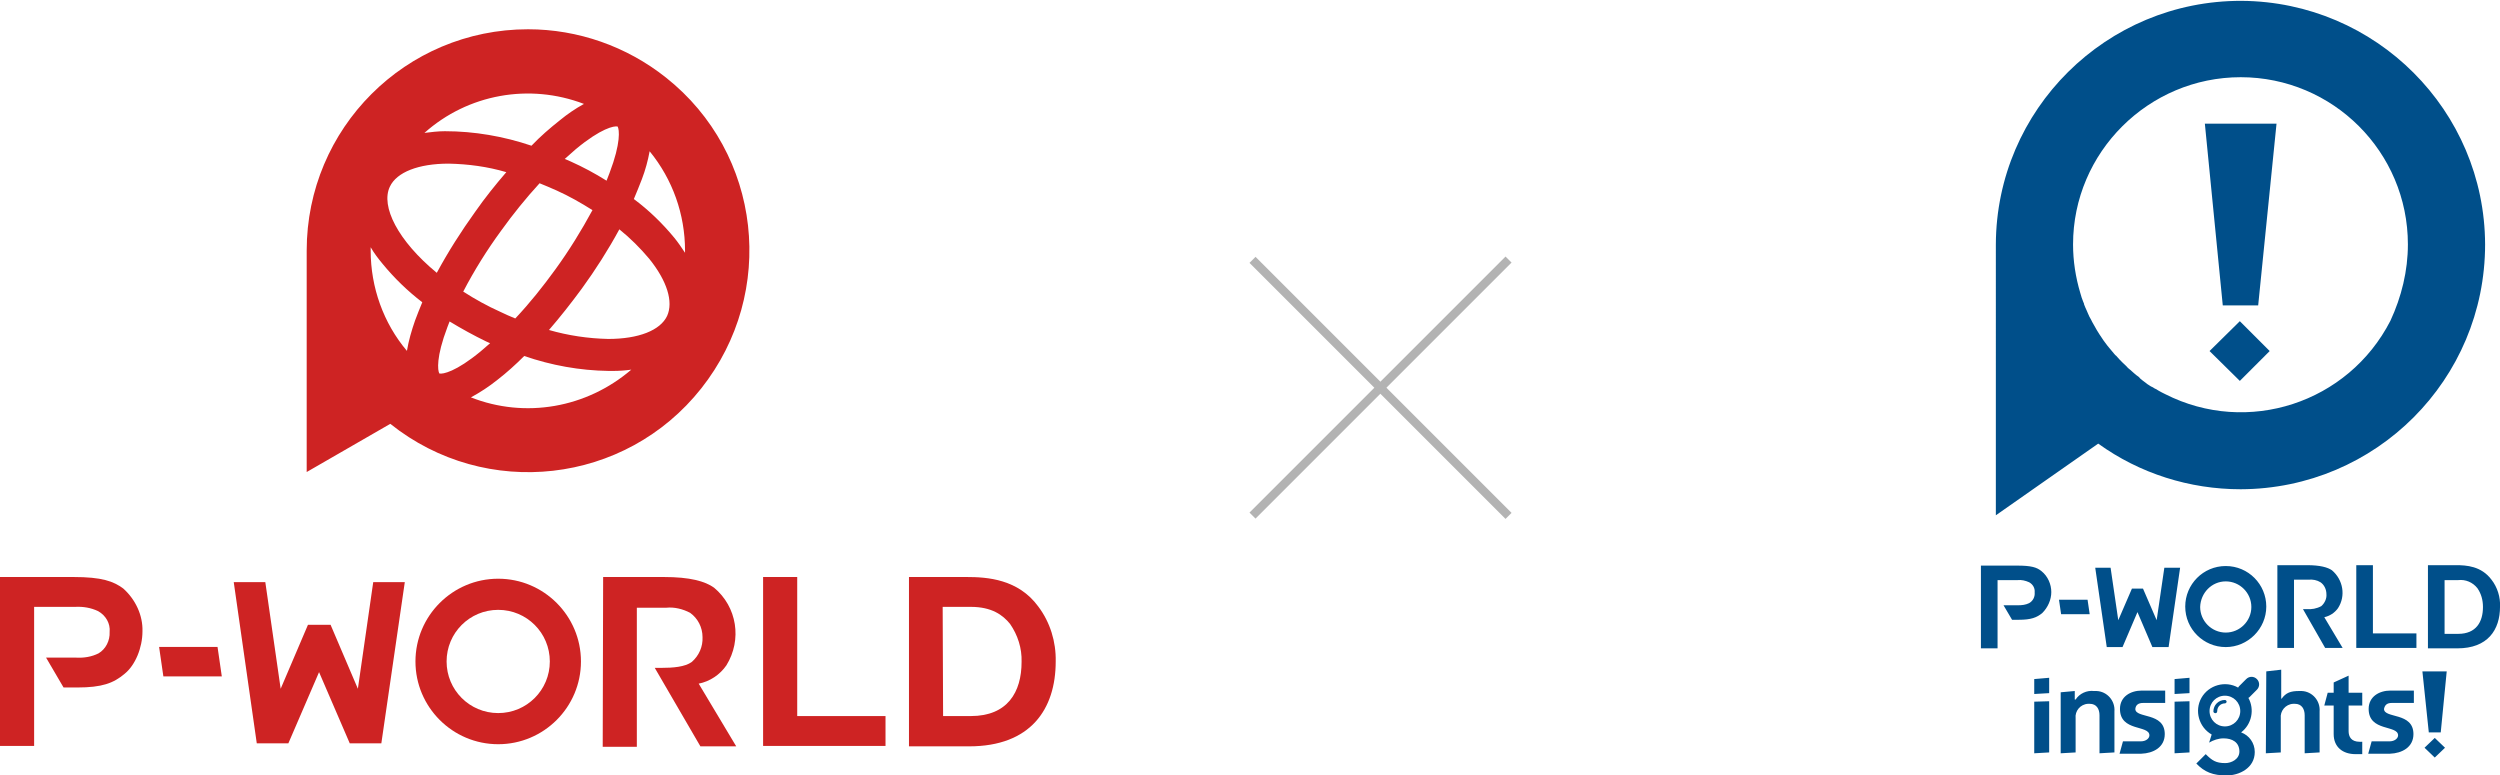 <?xml version="1.0" encoding="utf-8"?>
<!-- Generator: Adobe Illustrator 25.1.0, SVG Export Plug-In . SVG Version: 6.00 Build 0)  -->
<svg version="1.1" id="レイヤー_1" xmlns="http://www.w3.org/2000/svg" xmlns:xlink="http://www.w3.org/1999/xlink" x="0px"
	 y="0px" width="586.1px" height="181.8px" viewBox="0 0 586.1 181.8" style="enable-background:new 0 0 586.1 181.8;"
	 xml:space="preserve">
<style type="text/css">
	.st0{fill:#B3B3B3;}
	.st1{fill:#CE2323;}
	.st2{clip-path:url(#SVGID_2_);}
	.st3{fill:#004F8A;}
</style>
<g id="グループ_673" transform="translate(-342.745 -553.603)">
	
		<rect x="624.1" y="643.5" transform="matrix(0.707 -0.707 0.707 0.707 -260.517 660.056)" class="st0" width="84.9" height="2"/>
	
		<rect x="665.5" y="602.1" transform="matrix(0.707 -0.707 0.707 0.707 -260.517 660.056)" class="st0" width="2" height="84.9"/>
</g>
<g id="グループ_672" transform="translate(-290 -267.538)">
	<path id="パス_1025" class="st1" d="M413.8,274.4c-28.7,0-51.9,23.2-51.9,51.9c0,0,0,0,0,0v51.9l19.6-11.3
		c22.4,17.9,55.1,14.2,72.9-8.3s14.2-55.1-8.3-72.9C436.9,278.4,425.5,274.4,413.8,274.4L413.8,274.4z M450.6,326.3
		c0,0.2,0,0.3,0,0.5c-0.8-1.2-1.6-2.4-2.5-3.5c-2.8-3.4-6-6.5-9.5-9.1c0.7-1.6,1.3-3.2,1.9-4.7c0.8-2.1,1.4-4.3,1.8-6.5
		C447.7,309.6,450.6,317.8,450.6,326.3z M381.4,311.3c1.6-3.4,6.7-5.4,13.8-5.4c4.6,0.1,9.1,0.7,13.5,2c-2.5,2.9-5,6-7.3,9.3
		c-3.3,4.6-6.3,9.3-9,14.3C383.3,324,379.2,315.9,381.4,311.3z M393,355.1c-0.4-0.7-0.8-3.8,1.9-10.9c0.2-0.4,0.3-0.9,0.5-1.3
		c2.8,1.7,5.7,3.3,8.6,4.7c0.3,0.1,0.6,0.3,0.9,0.4c-0.8,0.7-1.5,1.3-2.2,1.9C396.9,354.7,393.8,355.3,393,355.1L393,355.1z
		 M398.6,335.9c2.6-5,5.6-9.8,8.9-14.3c2.8-3.9,5.8-7.6,9-11.1c1.3,0.5,2.6,1.1,4,1.7c2.9,1.3,5.7,2.9,8.4,4.6
		c-2.6,4.8-5.5,9.5-8.7,13.9c-2.9,4-6,7.9-9.4,11.5c-1.2-0.5-2.4-1-3.6-1.6C404.3,339.3,401.4,337.7,398.6,335.9L398.6,335.9z
		 M434.8,297.2c0.4,0.7,0.8,3.8-1.9,10.9c-0.2,0.6-0.5,1.2-0.7,1.8c-2.7-1.7-5.5-3.2-8.4-4.5c-0.5-0.2-0.9-0.4-1.4-0.6
		c0.9-0.8,1.8-1.6,2.6-2.3C430.9,297.6,434,297,434.8,297.2L434.8,297.2z M426.4,335.2c3.2-4.4,6.2-9.1,8.8-13.9
		c2.6,2.1,4.9,4.4,7,6.9c4.2,5.2,5.7,10.1,4.2,13.4c-1.6,3.4-6.7,5.4-13.8,5.4c-4.7-0.1-9.4-0.8-13.9-2.1
		C421.3,341.9,423.9,338.6,426.4,335.2L426.4,335.2z M426.9,291.9c-2,1.1-3.9,2.4-5.6,3.8c-2.4,1.9-4.6,3.8-6.7,6
		c-6.5-2.2-13.4-3.4-20.3-3.4c-1.6,0-3.2,0.2-4.8,0.4C399.7,289.6,414.1,287,426.9,291.9L426.9,291.9z M376.9,326.3
		c0-0.3,0-0.5,0-0.8c0.8,1.4,1.8,2.7,2.8,3.9c2.7,3.3,5.9,6.4,9.3,9c-0.6,1.5-1.2,2.9-1.7,4.3c-0.8,2.3-1.5,4.7-1.9,7.1
		C379.9,343.3,376.9,334.9,376.9,326.3L376.9,326.3z M400.4,360.7c2.2-1.2,4.2-2.5,6.2-4.1c2.2-1.7,4.3-3.6,6.3-5.6
		c6.4,2.2,13,3.4,19.8,3.5c0.3,0,0.6,0,1,0c1.4,0,2.9-0.1,4.3-0.3C427.5,363.2,413.1,365.7,400.4,360.7L400.4,360.7z"/>
	<g id="グループ_671" transform="translate(290 402.812)">
		<path id="パス_1026" class="st1" d="M141.4,0h14.2c6.2,0,9.7,1,11.8,2.5c5.4,4.5,6.6,12.2,2.9,18.2c-1.5,2.2-3.9,3.8-6.5,4.3
			l8.8,14.7h-8.4l-10.7-18.4h1.6c2.6,0,5.5-0.2,7.1-1.4c1.7-1.5,2.6-3.6,2.5-5.8c0-2.3-1.1-4.4-2.9-5.7c-1.7-0.9-3.7-1.4-5.6-1.2
			h-6.9v32.6h-8L141.4,0z"/>
		<path id="パス_1027" class="st1" d="M178.9,0h8v32.6h20.7v7h-28.7V0z"/>
		<path id="パス_1028" class="st1" d="M213.1,0h13.5c4.9,0,12.1,0.5,16.8,6.9c2.8,3.7,4.2,8.3,4.1,12.9c0,11.2-5.9,19.9-20.3,19.9
			h-14.1V0z M221.1,32.6h6.5c8.6,0,11.9-5.6,11.9-12.7c0.1-3.2-0.9-6.3-2.7-8.9c-1.7-2.1-4.3-4-9.2-4h-6.6L221.1,32.6z"/>
		<path id="パス_1029" class="st1" d="M116.8,7.7c6.7,0,12.1,5.4,12.1,12.1s-5.4,12.1-12.1,12.1c-6.7,0-12.1-5.4-12.1-12.1
			C104.7,13.1,110.1,7.7,116.8,7.7 M116.8,0.4c-10.7,0-19.4,8.7-19.4,19.4s8.7,19.4,19.4,19.4c10.7,0,19.4-8.7,19.4-19.4
			S127.5,0.4,116.8,0.4L116.8,0.4z"/>
		<path id="パス_1030" class="st1" d="M38.3,23.3H52l-1-6.9H37.3L38.3,23.3z"/>
		<path id="パス_1031" class="st1" d="M28.9,2.7C26.6,1,23.9,0,17.2,0H0v39.6h8V7h9.6c1.9-0.1,3.7,0.2,5.4,1
			c1.8,1,2.9,2.9,2.7,4.9c0.1,2-0.9,4-2.6,5c-1.6,0.8-3.4,1.1-5.2,1h-7.1l4.1,7h3.2c5.8,0,8.5-1,11.1-3.2c2.5-2,4.2-6.1,4.2-10
			C33.5,9,31.8,5.3,28.9,2.7z"/>
		<path id="パス_1032" class="st1" d="M87.5,1.2l-3.6,25l-6.4-15h-5.3l-6.4,15l-3.6-25h-7.4L60.2,39h7.4l7.2-16.7L82,39h7.4
			l5.5-37.8L87.5,1.2z"/>
	</g>
</g>
<g id="グループ_674" transform="translate(464.407)">
	<g>
		<defs>
			<rect id="SVGID_1_" x="0" width="121.7" height="181.8"/>
		</defs>
		<clipPath id="SVGID_2_">
			<use xlink:href="#SVGID_1_"  style="overflow:visible;"/>
		</clipPath>
		<g id="グループ_7" class="st2">
			<path id="パス_4" class="st3" d="M69.5,132.5h7c3,0,4.8,0.5,5.8,1.2c2.6,2.2,3.3,6,1.4,8.9c-0.8,1.1-1.9,1.8-3.2,2.1l4.3,7.2
				h-4.1l-5.2-9.1h0.8c1.2,0.1,2.4-0.1,3.5-0.7c0.8-0.7,1.3-1.8,1.2-2.8c0-1.1-0.5-2.2-1.4-2.8c-0.8-0.5-1.8-0.7-2.8-0.6h-3.4v16
				h-3.9V132.5z M88,132.5h3.9v16h10.2v3.4H88L88,132.5z M104.8,132.5h6.6c2.4,0,5.9,0.2,8.3,3.4c1.4,1.8,2.1,4.1,2,6.3
				c0,5.5-2.9,9.8-10,9.8h-6.9L104.8,132.5z M108.7,148.6h3.2c4.2,0,5.8-2.8,5.8-6.3c0-1.6-0.4-3.1-1.3-4.4
				c-1.1-1.4-2.8-2.1-4.5-1.9h-3.2L108.7,148.6z M57.4,136.3c3.3,0,6,2.7,6,6c0,3.3-2.7,6-6,6c-3.3,0-6-2.7-6-6
				C51.5,139,54.1,136.3,57.4,136.3 M57.4,132.7c-5.3,0-9.5,4.3-9.5,9.5c0,5.3,4.3,9.5,9.5,9.5s9.5-4.3,9.5-9.5
				S62.7,132.7,57.4,132.7L57.4,132.7 M18.8,144h6.7l-0.5-3.4h-6.7L18.8,144z M14.2,133.9c-1.1-0.9-2.4-1.3-5.7-1.3H0V152h3.9v-16
				h4.7c0.9-0.1,1.8,0.1,2.7,0.5c0.9,0.5,1.4,1.4,1.3,2.4c0.1,1-0.4,2-1.3,2.5c-0.8,0.4-1.7,0.5-2.6,0.5H5.3l2,3.4h1.6
				c2.8,0,4.2-0.5,5.5-1.6c1.3-1.3,2.1-3.1,2.1-4.9C16.5,137,15.7,135.1,14.2,133.9 M43,133.1l-1.8,12.3l-3.2-7.4h-2.6l-3.2,7.4
				l-1.8-12.3h-3.6l2.7,18.6h3.7l3.5-8.2l3.5,8.2H44l2.7-18.6L43,133.1z M104,175.3l2.4-2.3l2.4,2.3l-2.4,2.3L104,175.3z
				 M18.7,176.6l3.5-0.2v-8c-0.2-1.7,1.1-3.3,2.9-3.4c0.1,0,0.2,0,0.4,0c1.6,0,2.3,1.2,2.3,2.7v8.9l3.5-0.2v-9.6
				c0.2-2.5-1.7-4.7-4.2-4.8c-0.2,0-0.4,0-0.6,0c-1.7-0.2-3.4,0.6-4.3,2H22V162l-3.3,0.3L18.7,176.6z M66.8,176.6l3.5-0.2v-8
				c-0.2-1.7,1.1-3.3,2.9-3.4c0.1,0,0.2,0,0.4,0c1.6,0,2.3,1.2,2.3,2.7v8.9l3.5-0.2v-9.6c0.2-2.5-1.7-4.7-4.2-4.8
				c-0.2,0-0.4,0-0.6,0c-2,0-3.1,0.4-4.1,1.8h-0.1V157l-3.5,0.4L66.8,176.6z M96.3,164.8h5.2v-2.9h-5.5l0,0c-2.6,0-5.1,1.4-5.1,4.3
				c0,5.4,6.9,3.7,6.9,6.2c0,0.7-0.8,1.4-2,1.4h-4.2l-0.8,2.9h5.1v0c2.8-0.1,5.5-1.5,5.5-4.6c0-5.2-6.9-3.6-6.9-5.9
				C94.7,165.2,95.3,164.8,96.3,164.8 M38,164.8h5.2v-2.9h-5.5l0,0c-2.6,0-5.1,1.4-5.1,4.3c0,5.4,6.9,3.7,6.9,6.2
				c0,0.7-0.8,1.4-2,1.4h-4.2l-0.8,2.9h5.1v0c2.8-0.1,5.5-1.5,5.5-4.6c0-5.2-6.9-3.6-6.9-5.9C36.3,165.2,37,164.8,38,164.8
				 M88.8,173.9c-2,0-2.6-1.2-2.6-2.5v-6h3.2v-3h-3.2v-4l-3.5,1.6v2.4h-1.4l-0.8,3h2.2v6.7c0,3.1,2.2,4.7,5.1,4.7h1.6v-2.9
				L88.8,173.9z M63,163.4c-0.1,0.1-0.2,0.2-0.3,0.2c1.5,2.7,0.8,6.2-1.7,8.1c1.9,0.7,3.2,2.5,3.2,4.6c0,3.8-3.7,5.5-6.6,5.5
				c-3.2,0-5.2-0.8-7.1-2.8l2.2-2.2c1.5,1.5,2.4,2.1,4.6,2.1c1.4,0,3.3-0.9,3.3-2.7c0-2.2-1.7-3.1-3.7-3.1c-1.2,0-2.4,0.4-3.4,1
				l0.6-1.9c-3-1.7-4.1-5.6-2.4-8.6c1.7-3,5.6-4.1,8.6-2.4c0.1-0.1,0.1-0.2,0.2-0.3l1.7-1.7c0.7-0.7,1.8-0.7,2.5,0
				c0.7,0.7,0.7,1.8,0,2.5L63,163.4z M60.8,166.7c0-2-1.6-3.6-3.6-3.6s-3.6,1.6-3.6,3.6c0,2,1.6,3.6,3.6,3.6c0,0,0,0,0,0
				C59.2,170.3,60.8,168.7,60.8,166.7 M55.4,166.7c0-1,0.8-1.8,1.8-1.8c0.2,0,0.4-0.2,0.4-0.4s-0.2-0.4-0.4-0.4l0,0
				c-1.5,0-2.7,1.2-2.7,2.7c0,0.2,0.2,0.4,0.5,0.4S55.4,166.9,55.4,166.7 M105,171.7h2.8l1.4-14.3h-5.7L105,171.7z M48.9,162.5v-3.6
				l-3.5,0.3v3.5L48.9,162.5z M45.4,164.5v12.1l3.5-0.2v-12L45.4,164.5z M16,162.5v-3.6l-3.5,0.3v3.5L16,162.5z M12.5,164.5v12.1
				l3.5-0.2v-12L12.5,164.5z M52.5,29h16.8L65,71.6h-8.3L52.5,29z M60.7,89.3l7-7l-7-7l-7.1,7L60.7,89.3z M118.2,57.3
				c0,31.7-25.6,57.3-57.3,57.4c-12,0-23.7-3.7-33.4-10.7l-24,16.8V57.3C3.6,25.7,29.4,0.1,61.1,0.2C92.6,0.4,118.1,25.9,118.2,57.3
				 M100.1,57.3c0-21.7-17.6-39.2-39.2-39.2S21.6,35.7,21.6,57.3c0,3.9,0.6,7.7,1.7,11.4c0.2,0.7,0.4,1.4,0.7,2.1
				c0.1,0.2,0.2,0.4,0.2,0.6c0.2,0.5,0.4,1,0.6,1.4c0.1,0.2,0.2,0.5,0.3,0.7c0.2,0.5,0.4,0.9,0.7,1.4c0.1,0.2,0.2,0.4,0.3,0.6
				c0.7,1.3,1.4,2.5,2.3,3.8c0.1,0.2,0.3,0.4,0.4,0.6c0.3,0.4,0.6,0.8,0.9,1.2c0.2,0.2,0.3,0.4,0.5,0.6c0.3,0.4,0.7,0.8,1,1.2
				c0.2,0.2,0.3,0.4,0.5,0.5c0.5,0.6,1,1.1,1.5,1.6c0.4,0.4,0.9,0.8,1.3,1.3c0.2,0.1,0.3,0.3,0.5,0.4c0.3,0.3,0.6,0.5,0.9,0.8
				c0.2,0.2,0.4,0.3,0.6,0.5c0.3,0.2,0.6,0.4,0.8,0.7c0.2,0.2,0.4,0.3,0.6,0.5c0.3,0.2,0.5,0.4,0.8,0.6c0.2,0.2,0.4,0.3,0.7,0.5
				c0.3,0.2,0.6,0.4,0.9,0.5c0.2,0.1,0.4,0.3,0.7,0.4c0.5,0.3,1,0.6,1.4,0.8c0.3,0.1,0.5,0.3,0.8,0.4c19.3,9.8,42.9,2.1,52.8-17.2
				C98.6,69.6,100.1,63.5,100.1,57.3"/>
		</g>
	</g>
</g>
</svg>
